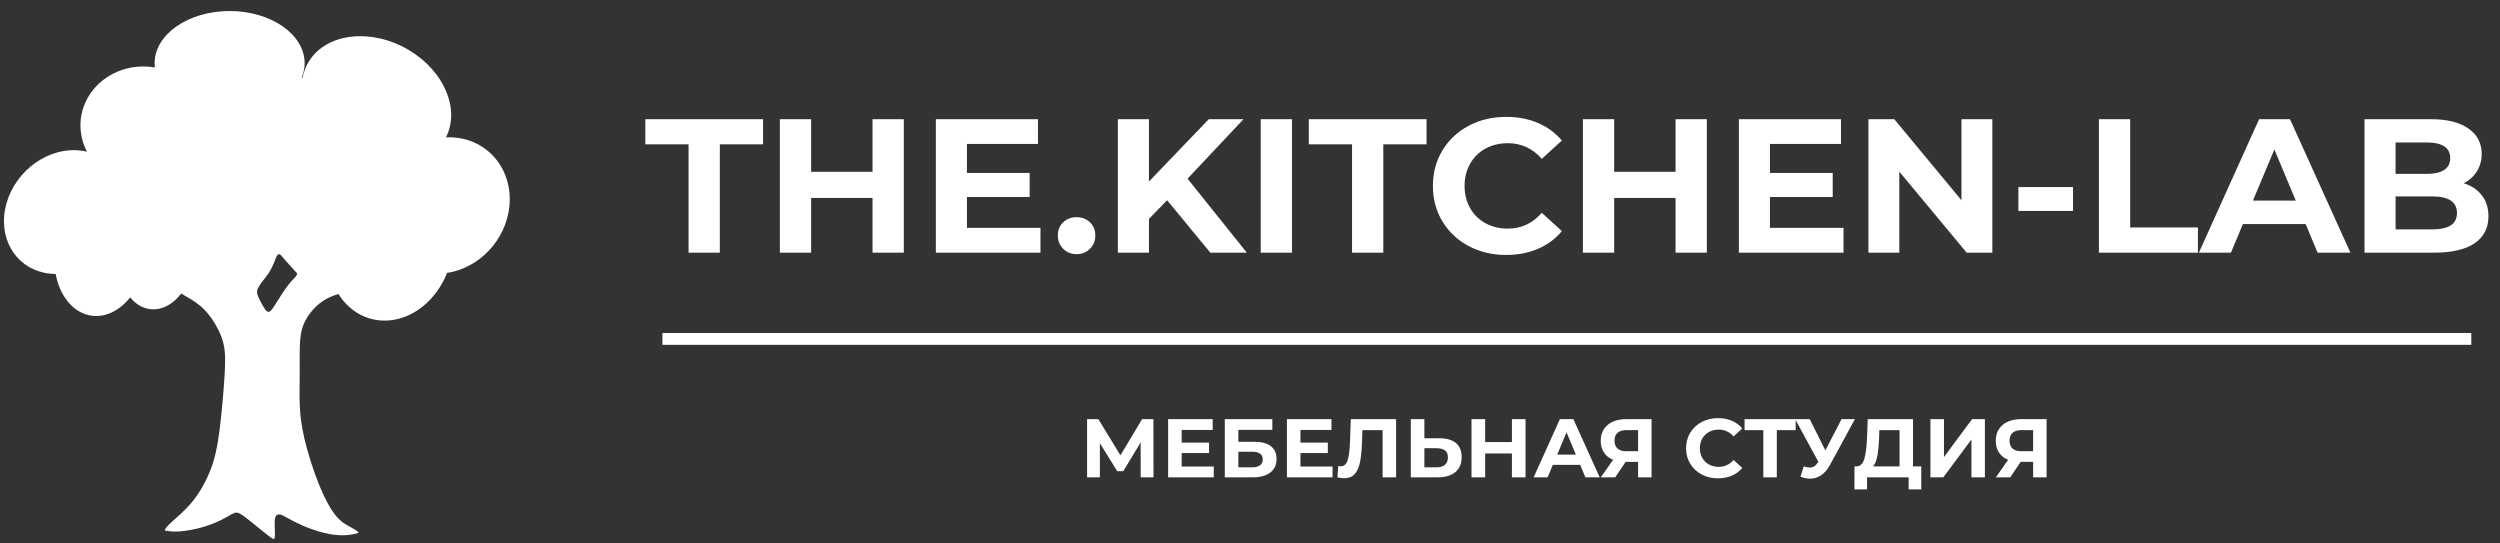 <?xml version="1.0" encoding="UTF-8"?> <svg xmlns="http://www.w3.org/2000/svg" width="161" height="35" viewBox="0 0 161 35" fill="none"><rect x="0" y="0" width="161" height="35" fill="#333333" stroke="none"/><path fill-rule="evenodd" clip-rule="evenodd" d="M14.788 0.711C17.455 0.711 19.618 2.215 19.618 4.071C19.618 4.39 19.554 4.699 19.434 4.992L19.486 5.012C19.558 4.622 19.702 4.247 19.925 3.903C21.095 2.099 23.977 1.803 26.363 3.243C28.633 4.613 29.635 7.06 28.72 8.848C28.791 8.845 28.863 8.843 28.936 8.843C31.291 8.843 33.026 10.809 32.809 13.234C32.613 15.437 30.874 17.261 28.791 17.576C28.083 19.369 26.505 20.647 24.771 20.647C23.519 20.647 22.452 19.98 21.796 18.935C21.562 19.003 21.304 19.099 21.073 19.219C20.686 19.42 20.372 19.691 20.112 19.994C19.852 20.297 19.645 20.633 19.515 20.986C19.384 21.338 19.331 21.708 19.311 22.271C19.291 22.835 19.304 23.593 19.301 24.256C19.298 24.918 19.278 25.485 19.304 26.105C19.331 26.725 19.405 27.397 19.611 28.277C19.819 29.157 20.159 30.245 20.519 31.145C20.88 32.045 21.26 32.757 21.617 33.196C21.974 33.634 22.308 33.799 22.558 33.934C22.808 34.069 22.975 34.174 23.045 34.237C23.115 34.3 23.088 34.319 22.972 34.352C22.855 34.385 22.648 34.431 22.404 34.455C22.161 34.478 21.88 34.478 21.577 34.445C21.273 34.412 20.946 34.346 20.582 34.24C20.219 34.135 19.819 33.99 19.458 33.831C19.098 33.673 18.777 33.502 18.537 33.37C18.297 33.238 18.137 33.146 18.01 33.13C17.883 33.113 17.79 33.172 17.739 33.284C17.689 33.396 17.683 33.561 17.689 33.818C17.696 34.075 17.716 34.425 17.696 34.593C17.676 34.761 17.616 34.748 17.369 34.563C17.122 34.379 16.688 34.023 16.335 33.736C15.981 33.449 15.707 33.232 15.524 33.12C15.34 33.007 15.247 33.001 15.16 33.017C15.073 33.034 14.993 33.073 14.85 33.156C14.706 33.238 14.499 33.364 14.199 33.508C13.899 33.654 13.505 33.819 13.028 33.954C12.551 34.089 11.99 34.194 11.57 34.224C11.149 34.253 10.869 34.207 10.729 34.184C10.589 34.161 10.589 34.161 10.629 34.095C10.669 34.029 10.749 33.897 11.062 33.611C11.376 33.324 11.923 32.882 12.4 32.292C12.878 31.702 13.285 30.964 13.565 30.235C13.845 29.507 13.999 28.788 14.136 27.733C14.272 26.678 14.393 25.288 14.456 24.285C14.519 23.283 14.526 22.67 14.383 22.093C14.239 21.517 13.946 20.976 13.652 20.547C13.358 20.119 13.065 19.802 12.651 19.506C12.349 19.29 11.983 19.083 11.669 18.905C11.194 19.53 10.554 19.921 9.873 19.921C9.285 19.921 8.767 19.63 8.386 19.149C7.799 19.891 7.022 20.351 6.196 20.351C4.899 20.351 3.874 19.217 3.582 17.641C1.547 17.637 0.08 16 0.271 13.882C0.468 11.684 2.374 9.802 4.528 9.677C4.905 9.655 5.265 9.689 5.601 9.771C5.343 9.274 5.193 8.719 5.183 8.133C5.147 6.005 6.96 4.281 9.234 4.281C9.486 4.281 9.733 4.302 9.974 4.343C9.963 4.253 9.958 4.163 9.958 4.071C9.958 2.215 12.12 0.711 14.788 0.711ZM18.16 16.515C18.218 16.591 18.505 16.91 18.753 17.183C18.957 17.408 19.134 17.602 19.134 17.606C19.148 17.721 19.011 17.852 18.91 17.955C18.388 18.485 18.008 19.191 17.6 19.808C17.454 20.028 17.284 20.238 17.073 19.925C16.988 19.799 16.85 19.565 16.749 19.365C16.647 19.166 16.582 19.001 16.559 18.879C16.536 18.757 16.555 18.678 16.599 18.59C16.884 18.01 17.302 17.786 17.648 16.917C17.717 16.744 17.756 16.624 17.793 16.544C17.831 16.464 17.867 16.423 17.902 16.397C17.937 16.37 17.971 16.358 18.008 16.369C18.044 16.38 18.082 16.414 18.16 16.515Z" fill="white"></path><path d="M44.343 9.296H41.559V7.675H49.142V9.296H46.357V16.271H44.343V9.296ZM58.205 7.675V16.271H56.191V12.747H52.237V16.271H50.223V7.675H52.237V11.064H56.191V7.675H58.205ZM67.006 14.675V16.271H60.268V7.675H66.844V9.271H62.27V11.138H66.31V12.685H62.27V14.675H67.006ZM69.331 16.369C68.991 16.369 68.705 16.255 68.473 16.026C68.241 15.796 68.125 15.51 68.125 15.166C68.125 14.814 68.241 14.529 68.473 14.312C68.705 14.095 68.991 13.987 69.331 13.987C69.671 13.987 69.957 14.095 70.189 14.312C70.421 14.529 70.537 14.814 70.537 15.166C70.537 15.51 70.421 15.796 70.189 16.026C69.957 16.255 69.671 16.369 69.331 16.369ZM75.161 12.894L73.993 14.098V16.271H71.991V7.675H73.993V11.69L77.847 7.675H80.084L76.479 11.506L80.296 16.271H77.946L75.161 12.894ZM81.19 7.675H83.205V16.271H81.19V7.675ZM87.071 9.296H84.286V7.675H91.87V9.296H89.085V16.271H87.071V9.296ZM96.991 16.419C96.105 16.419 95.303 16.228 94.586 15.848C93.869 15.467 93.305 14.939 92.895 14.263C92.485 13.588 92.28 12.825 92.28 11.973C92.28 11.121 92.485 10.358 92.895 9.683C93.305 9.007 93.869 8.479 94.586 8.098C95.303 7.718 96.109 7.527 97.004 7.527C97.758 7.527 98.439 7.658 99.049 7.92C99.658 8.182 100.17 8.559 100.584 9.05L99.291 10.229C98.703 9.558 97.973 9.222 97.103 9.222C96.564 9.222 96.084 9.339 95.661 9.572C95.238 9.805 94.909 10.131 94.673 10.548C94.437 10.966 94.319 11.441 94.319 11.973C94.319 12.505 94.437 12.98 94.673 13.398C94.909 13.815 95.238 14.14 95.661 14.374C96.084 14.607 96.564 14.724 97.103 14.724C97.973 14.724 98.703 14.384 99.291 13.704L100.584 14.883C100.17 15.383 99.656 15.764 99.043 16.026C98.429 16.288 97.746 16.419 96.991 16.419ZM109.92 7.675V16.271H107.906V12.747H103.953V16.271H101.939V7.675H103.953V11.064H107.906V7.675H109.92ZM118.722 14.675V16.271H111.984V7.675H118.56V9.271H113.985V11.138H118.026V12.685H113.985V14.675H118.722ZM128.307 7.675V16.271H126.653L122.315 11.052V16.271H120.326V7.675H121.991L126.318 12.894V7.675H128.307ZM135.169 7.675H137.183V14.65H141.546V16.271H135.169V7.675ZM148.483 14.429H144.443L143.672 16.271H141.608L145.487 7.675H147.476L151.367 16.271H149.254L148.483 14.429ZM147.849 12.919L146.469 9.627L145.089 12.919H147.849ZM158.664 11.801C159.162 11.957 159.551 12.216 159.833 12.581C160.115 12.945 160.256 13.393 160.256 13.926C160.256 14.679 159.959 15.258 159.367 15.663C158.775 16.068 157.911 16.271 156.775 16.271H152.275V7.675H156.526C157.587 7.675 158.401 7.875 158.969 8.277C159.537 8.678 159.821 9.222 159.821 9.91C159.821 10.327 159.719 10.7 159.516 11.027C159.313 11.355 159.029 11.613 158.664 11.801ZM154.276 9.173V11.199H156.278C156.775 11.199 157.152 11.113 157.409 10.941C157.666 10.77 157.795 10.516 157.795 10.18C157.795 9.844 157.666 9.592 157.409 9.425C157.152 9.257 156.775 9.173 156.278 9.173H154.276ZM156.626 14.773C157.156 14.773 157.556 14.687 157.825 14.515C158.095 14.343 158.229 14.077 158.229 13.717C158.229 13.005 157.695 12.648 156.626 12.648H154.276V14.773H156.626ZM129.985 12.047H133.503V13.582H129.985V12.047Z" fill="white"></path><path d="M73.461 30.741L73.456 28.497L72.339 30.344H71.949L70.832 28.54V30.741H70.008V26.992H70.734L72.155 29.321L73.553 26.992H74.28L74.285 30.741H73.461ZM78.166 30.044V30.741H75.228V26.992H78.096V27.688H76.101V28.502H77.863V29.177H76.101V30.044H78.166ZM78.877 26.992H81.939V27.683H79.749V28.454H80.801C81.26 28.454 81.609 28.548 81.85 28.738C82.09 28.927 82.21 29.2 82.21 29.557C82.21 29.932 82.077 30.223 81.809 30.43C81.542 30.637 81.164 30.741 80.676 30.741H78.877V26.992ZM80.628 30.098C80.852 30.098 81.023 30.054 81.143 29.967C81.262 29.879 81.321 29.752 81.321 29.584C81.321 29.255 81.09 29.091 80.628 29.091H79.749V30.098H80.628ZM85.815 30.044V30.741H82.877V26.992H85.745V27.688H83.75V28.502H85.511V29.177H83.75V30.044H85.815ZM89.908 26.992V30.741H89.041V27.699H87.74L87.713 28.481C87.695 29.013 87.651 29.444 87.582 29.774C87.514 30.104 87.399 30.358 87.238 30.534C87.077 30.711 86.853 30.799 86.563 30.799C86.444 30.799 86.299 30.78 86.13 30.741L86.184 30.007C86.231 30.021 86.284 30.028 86.341 30.028C86.55 30.028 86.697 29.906 86.78 29.661C86.864 29.417 86.916 29.034 86.937 28.513L86.992 26.992H89.908ZM92.694 28.224C93.157 28.224 93.512 28.325 93.759 28.529C94.007 28.732 94.131 29.034 94.131 29.434C94.131 29.859 93.994 30.183 93.721 30.406C93.449 30.629 93.065 30.741 92.57 30.741H90.857V26.992H91.73V28.224H92.694ZM92.521 30.098C92.749 30.098 92.927 30.043 93.055 29.932C93.183 29.821 93.247 29.66 93.247 29.45C93.247 29.061 93.005 28.866 92.521 28.866H91.73V30.098H92.521ZM98.245 26.992V30.741H97.367V29.203H95.643V30.741H94.765V26.992H95.643V28.47H97.367V26.992H98.245ZM101.763 29.937H100.002L99.666 30.741H98.766L100.457 26.992H101.324L103.021 30.741H102.1L101.763 29.937ZM101.487 29.278L100.885 27.843L100.284 29.278H101.487ZM106.36 26.992V30.741H105.493V29.744H104.691L104.019 30.741H103.092L103.883 29.61C103.627 29.507 103.43 29.351 103.292 29.142C103.155 28.933 103.086 28.682 103.086 28.39C103.086 28.1 103.153 27.851 103.287 27.643C103.42 27.434 103.61 27.273 103.856 27.161C104.102 27.048 104.391 26.992 104.723 26.992H106.36ZM104.745 27.699C104.496 27.699 104.305 27.756 104.173 27.87C104.041 27.984 103.975 28.154 103.975 28.379C103.975 28.597 104.039 28.764 104.165 28.882C104.291 29 104.477 29.059 104.723 29.059H105.493V27.699H104.745ZM110.637 30.805C110.251 30.805 109.901 30.722 109.588 30.556C109.276 30.39 109.03 30.159 108.851 29.865C108.672 29.57 108.583 29.237 108.583 28.866C108.583 28.495 108.672 28.162 108.851 27.867C109.03 27.573 109.276 27.343 109.588 27.177C109.901 27.011 110.253 26.928 110.643 26.928C110.972 26.928 111.269 26.985 111.535 27.099C111.8 27.213 112.023 27.377 112.204 27.592L111.64 28.106C111.384 27.813 111.065 27.666 110.686 27.666C110.451 27.666 110.242 27.718 110.057 27.819C109.873 27.921 109.729 28.063 109.626 28.245C109.523 28.427 109.472 28.634 109.472 28.866C109.472 29.098 109.523 29.305 109.626 29.487C109.729 29.669 109.873 29.811 110.057 29.913C110.242 30.015 110.451 30.066 110.686 30.066C111.065 30.066 111.384 29.918 111.64 29.621L112.204 30.135C112.023 30.353 111.799 30.519 111.532 30.633C111.264 30.747 110.966 30.805 110.637 30.805ZM115.641 27.699H114.427V30.741H113.559V27.699H112.35V26.992H115.641V27.699ZM119.457 26.992L117.842 29.959C117.686 30.244 117.499 30.46 117.281 30.607C117.062 30.753 116.824 30.826 116.568 30.826C116.369 30.826 116.163 30.783 115.95 30.698L116.161 30.039C116.313 30.085 116.439 30.108 116.54 30.108C116.649 30.108 116.747 30.083 116.834 30.031C116.92 29.979 117 29.898 117.072 29.787L117.105 29.744L115.608 26.992H116.546L117.554 29.005L118.595 26.992H119.457ZM123.729 30.034V31.517H122.916V30.741H120.238V31.517H119.425L119.43 30.034H119.582C119.809 30.026 119.97 29.862 120.064 29.541C120.158 29.22 120.216 28.761 120.238 28.165L120.281 26.992H123.197V30.034H123.729ZM121.013 28.245C120.995 28.691 120.957 29.065 120.899 29.367C120.841 29.669 120.753 29.891 120.633 30.034H122.33V27.699H121.029L121.013 28.245ZM124.32 26.992H125.192V29.434L127.003 26.992H127.827V30.741H126.96V28.304L125.149 30.741H124.32V26.992ZM131.8 26.992V30.741H130.933V29.744H130.131L129.459 30.741H128.532L129.323 29.61C129.066 29.507 128.87 29.351 128.732 29.142C128.595 28.933 128.527 28.682 128.527 28.39C128.527 28.1 128.593 27.851 128.727 27.643C128.861 27.434 129.05 27.273 129.296 27.161C129.542 27.048 129.831 26.992 130.163 26.992H131.8ZM130.185 27.699C129.936 27.699 129.745 27.756 129.613 27.87C129.481 27.984 129.415 28.154 129.415 28.379C129.415 28.597 129.478 28.764 129.605 28.882C129.732 29 129.918 29.059 130.163 29.059H130.933V27.699H130.185Z" fill="white"></path><path fill-rule="evenodd" clip-rule="evenodd" d="M42.66 22.207H159.152V21.445H42.66V22.207Z" fill="white"></path></svg> 